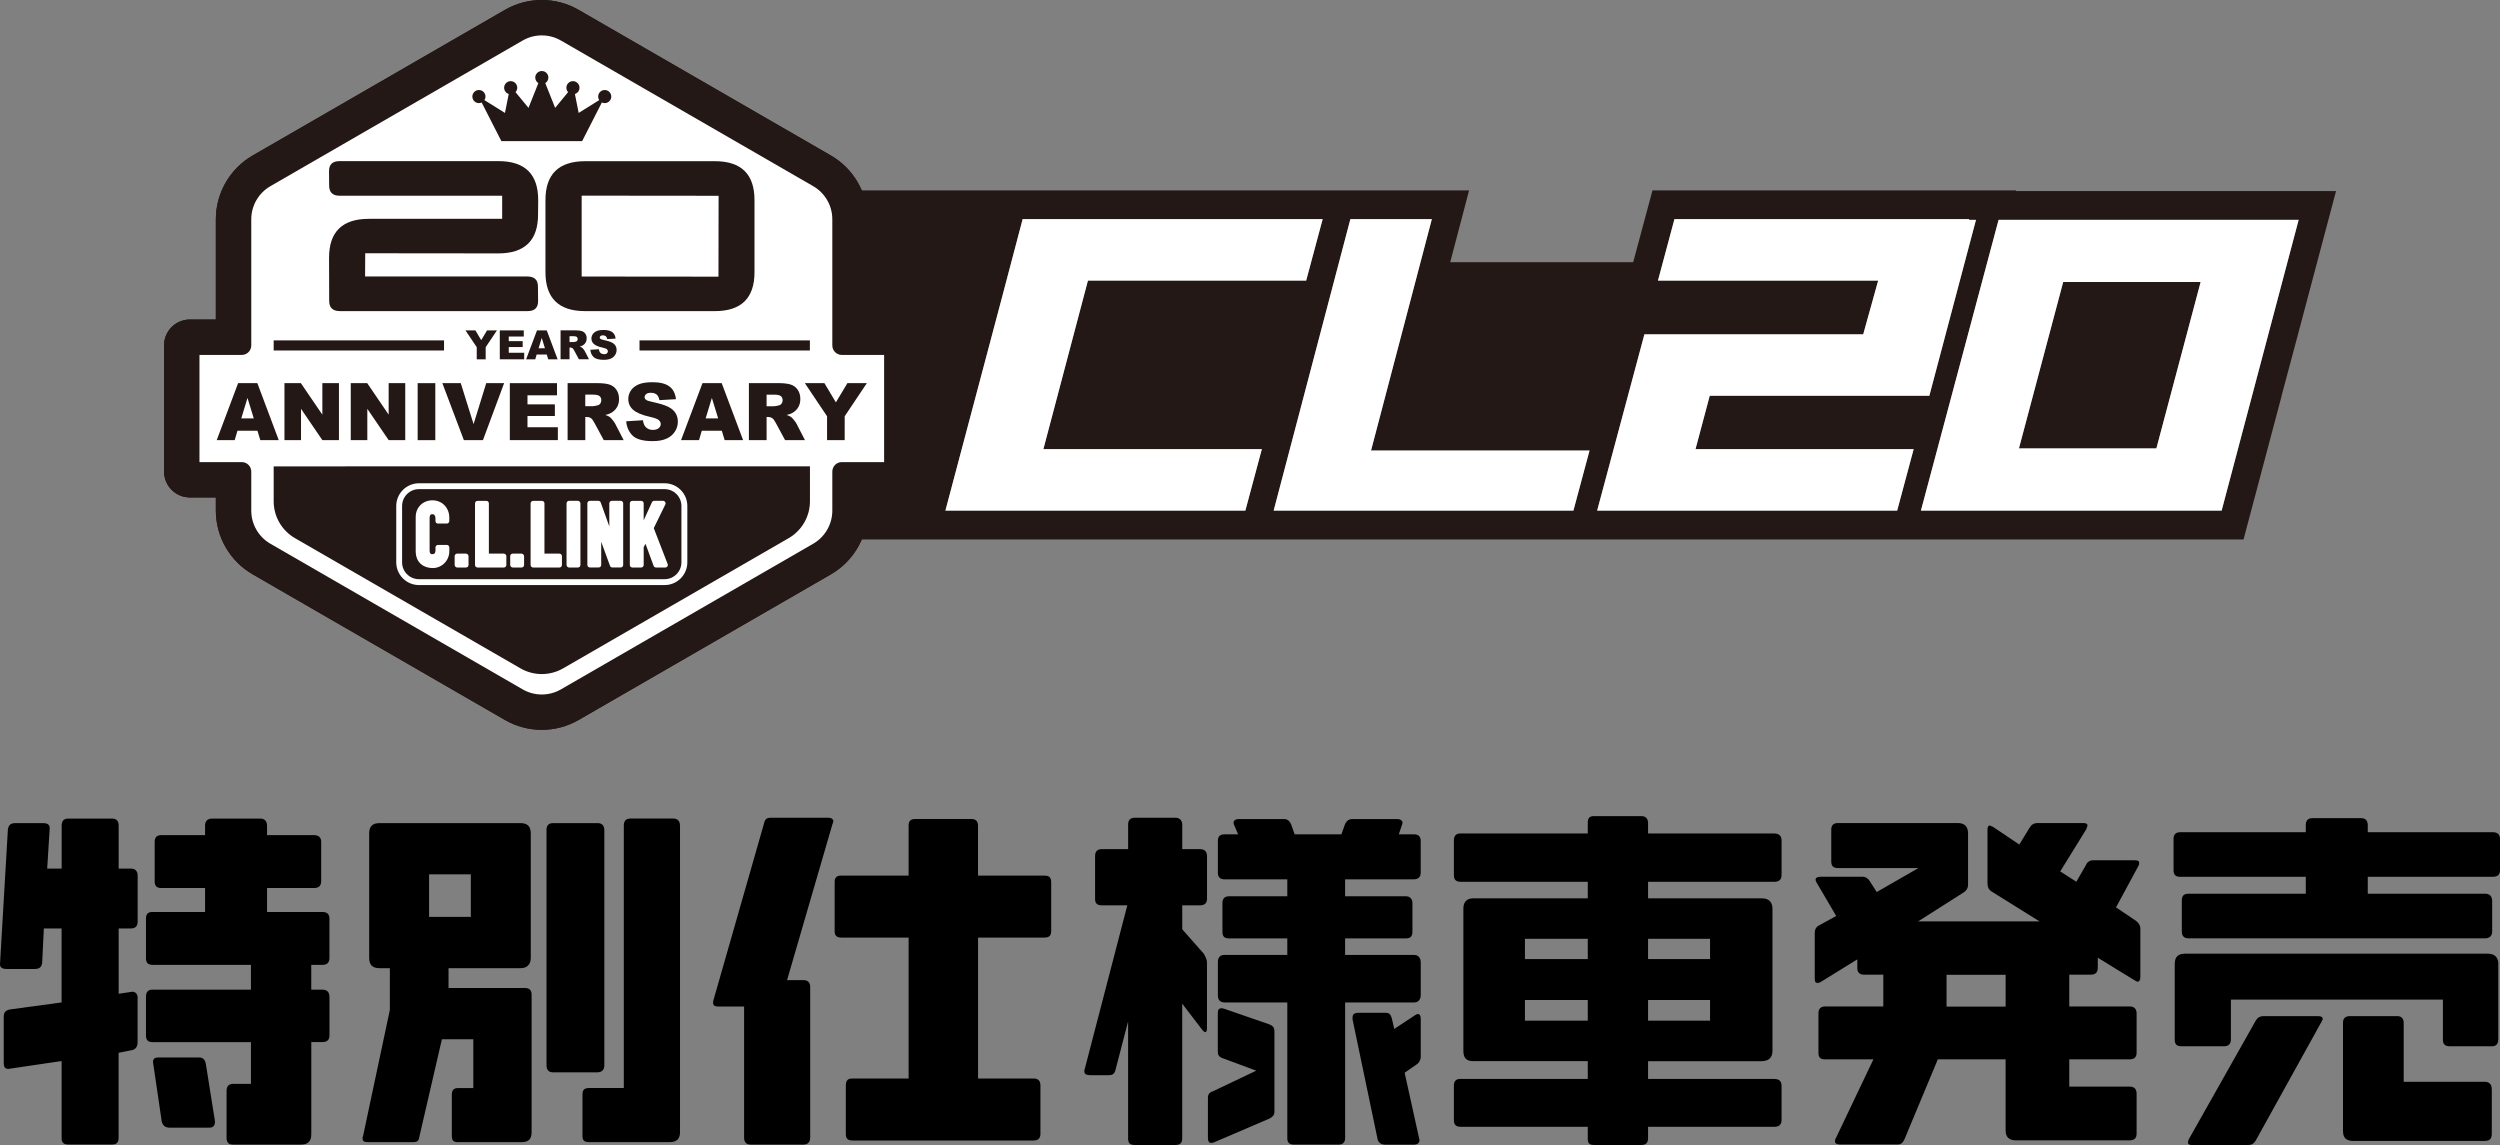 <?xml version="1.0" encoding="UTF-8"?>
<svg id="_レイヤー_2" data-name="レイヤー 2" xmlns="http://www.w3.org/2000/svg" viewBox="0 0 727.7 333.3">
  <rect x="0" y="0" width="727.7" height="333.3" fill="#808080" stroke="none"/>
  <defs>
    <style>
      .cls-1 {
        fill: #231815;
      }

      .cls-2 {
        fill: #fff;
      }
    </style>
  </defs>
  <g id="_レイヤー_1-2" data-name="レイヤー 1">
    <g>
      <g>
        <path d="M40.07,290.47c0-1.08-.6-1.8-1.56-1.8l-3.97.6v-19.01h3.49c1.32,0,2.04-.6,2.04-2.04v-13.35c0-1.32-.72-2.04-1.92-2.04h-3.61v-12.51c0-1.32-.6-2.05-1.92-2.05h-12.75c-1.32,0-1.92.72-1.92,2.05v12.51h-4.21l.72-11.55c.12-1.08-.48-1.68-1.8-1.68H4.34c-1.32,0-1.92.72-2.05,1.92L.01,280.49c-.12,1.08.6,1.56,1.92,1.56h8.18c1.44,0,2.04-.6,2.17-1.92l.48-9.87h5.17v21.53l-15.04,2.04c-1.2.24-1.8.84-1.8,2.04v13.59c0,1.08.36,1.68,1.32,1.68l15.52-2.29v22.5c0,1.2.6,1.8,1.92,1.8h12.75c1.32,0,1.92-.6,1.92-1.92v-24.78l3.61-.72c1.2-.12,1.92-.96,1.92-2.29v-12.99ZM95.89,290.11c0-1.32-.72-2.04-2.04-2.04h-3.25v-7.22h3.25c1.32,0,2.04-.6,2.04-2.04v-11.43c0-1.32-.72-1.92-2.04-1.92h-16.12v-6.98h13.71c1.32,0,2.05-.6,2.05-2.04v-11.43c0-1.2-.72-1.92-2.05-1.92h-13.71v-2.65c0-1.44-.72-2.17-1.92-2.17h-14.08c-1.32,0-2.04.72-2.04,2.05v2.77h-12.75c-1.32,0-1.92.72-1.92,1.92v11.55c0,1.32.6,1.92,1.92,1.92h12.75v6.98h-15.4c-1.2,0-1.8.6-1.8,1.92v11.55c0,1.32.6,1.92,1.92,1.92h28.63v7.22h-28.75c-1.2,0-1.8.72-1.8,2.04v11.31c0,1.32.6,1.92,1.92,1.92h28.63v12.15h-5.17c-1.32,0-1.92.72-1.92,2.04v13.71c0,1.32.6,1.92,1.92,1.92h19.73c2.05,0,3.01-.96,3.01-3.01v-26.83h3.25c1.32,0,2.04-.6,2.04-1.92v-11.31ZM62.57,326.32l-2.65-16.6c-.24-1.32-.84-1.92-2.04-1.92h-11.79c-.96,0-1.56.36-1.56,1.32l2.53,17.2c.24,1.2.96,1.92,2.29,1.92h11.55c1.32,0,1.68-.72,1.68-1.92Z"/>
        <path d="M154.74,289.51c0-1.2-.6-1.92-1.92-1.92h-22.26v-5.77h20.93c1.92,0,3.01-1.08,3.01-3.01v-36.21c0-2.04-.96-3.01-3.01-3.01h-41.02c-2.04,0-3.01.96-3.01,3.01v36.21c0,2.04.96,3.01,3.01,3.01h3.01v12.15l-7.82,36.81c-.12.12-.12.36-.12.6,0,.84.48,1.08,1.68,1.08h12.99c.96,0,1.68-.24,1.8-1.32l6.62-28.63h9.14v14.2h-4.45c-1.32,0-1.8.72-1.8,1.92v12.03c0,1.32.48,1.8,1.8,1.8h18.53c1.92,0,2.89-.84,2.89-2.89v-40.06ZM124.9,266.89v-12.39h12.15v12.39h-12.15ZM175.91,241.63c0-1.32-.72-2.04-1.92-2.04h-12.99c-1.32,0-1.92.72-1.92,1.92v68.57c0,1.32.6,2.05,1.92,2.05h12.87c1.32,0,2.04-.72,2.04-2.05v-68.45ZM197.93,240.31c0-1.32-.72-2.05-1.92-2.05h-12.51c-1.32,0-1.92.72-1.92,2.05v76.39h-10.11c-1.44,0-1.92.6-1.92,1.92v12.03c0,1.32.48,1.8,2.04,1.8h23.34c1.92,0,3.01-.84,3.01-2.89v-89.26Z"/>
        <path d="M241.01,238.02h-16.72c-.96,0-1.56.36-1.8,1.32l-14.8,51.73c-.12.36-.12.72-.12.84,0,.72.48,1.08,1.56,1.08h7.46v38.13c0,1.32.6,2.04,1.92,2.04h15.4c1.2,0,1.92-.72,1.92-2.04v-43.91c0-1.2-.72-1.92-1.92-1.92h-4.81l13.23-45.47c.12-.24.24-.48.24-.72,0-.72-.6-1.08-1.56-1.08ZM305.97,256.79c0-1.32-.48-1.92-2.04-1.92h-19.25v-14.56c0-1.2-.6-1.92-1.92-1.92h-16.36c-1.44,0-1.92.72-1.92,1.92v14.56h-19.73c-1.2,0-1.8.6-1.8,1.8v14.44c0,1.2.6,1.8,1.92,1.8h19.61v41.02h-16.48c-1.2,0-1.8.6-1.8,2.05v14.07c0,1.44.6,1.93,2.04,1.93h52.57c1.32,0,2.04-.6,2.04-1.93v-14.07c0-1.44-.72-2.05-2.04-2.05h-16.12v-41.02h19.25c1.56,0,2.04-.6,2.04-2.04v-14.08Z"/>
        <path d="M351.35,280.37c0-1.08-.48-1.92-.96-2.77l-6.26-7.1v-6.98h5.17c1.32,0,2.04-.6,2.04-1.92v-12.39c0-1.32-.72-2.04-2.04-2.04h-5.17v-7.1c0-1.2-.72-2.04-1.92-2.04h-11.91c-1.32,0-1.92.72-1.92,1.92v7.22h-7.7c-1.32,0-1.92.72-1.92,2.04v12.51c0,1.2.6,1.8,1.92,1.8h7.46l-12.39,47.64c-.12.12-.12.36-.12.6,0,.84.48,1.2,1.68,1.2h5.41c.96,0,1.56-.24,1.92-1.32l3.73-14.32v34.04c0,1.44.6,1.92,1.92,1.92h11.79c1.32,0,2.04-.48,2.04-1.92v-39.22l5.89,7.7c.36.36.6.6.84.6s.48-.36.48-1.08v-19.01ZM370.95,300.1c0-.96-.48-1.56-1.44-1.92l-13.23-4.57c-.24-.12-.6-.12-.72-.12-.84,0-1.08.48-1.08,1.44v11.19c0,.96.36,1.56,1.44,1.92l9.75,3.61-12.63,6.01c-.96.24-1.44.96-1.44,1.8v11.79c0,.96.36,1.44.96,1.44.36,0,.6-.12.96-.24l16-6.86c.96-.48,1.44-1.08,1.44-1.92v-23.58ZM413.54,280.13c0-1.32-.72-2.17-1.92-2.17h-20.09v-4.81h17.68c1.2,0,1.92-.48,1.92-1.92v-8.3c0-1.32-.72-2.04-1.92-2.04h-17.68v-4.93h19.97c1.32,0,2.04-.72,2.04-1.92v-9.26c0-1.32-.72-1.92-1.92-1.92h-4.45l.84-2.53c.12-.36.24-.6.24-.84,0-.6-.6-1.08-1.56-1.08h-12.99c-1.08,0-1.68.48-2.17,1.44l-1.08,3.01h-13.59l-1.08-3.01c-.48-.96-1.08-1.44-2.04-1.44h-13.11c-1.08,0-1.56.48-1.56,1.08,0,.36.12.48.24.84l1.08,2.53h-3.97c-1.32,0-1.92.6-1.92,1.92v9.26c0,1.2.6,1.92,1.92,1.92h18.29v4.93h-16.96c-1.32,0-1.92.72-1.92,1.92v8.42c0,1.44.6,1.92,2.04,1.92h16.84v4.81h-18.41c-1.2,0-1.8.84-1.8,2.04v9.75c0,1.2.6,2.04,1.92,2.04h18.29v39.58c0,1.2.6,1.8,1.92,1.8h12.99c1.2,0,1.92-.6,1.92-1.92v-39.46h20.09c1.2,0,1.92-.84,1.92-2.17v-9.5ZM413.54,296.37c0-.72-.36-1.2-.72-1.2s-.6.12-.96.36l-6.02,3.97-.72-3.13c-.36-1.2-.84-1.56-1.68-1.56h-8.06c-1.2,0-1.68.48-1.68,1.32v.6l7.22,34.53c.12,1.2.96,1.92,2.29,1.92h8.3c1.08,0,1.68-.48,1.68-1.32l-4.33-19.61,3.49-2.41c.72-.48,1.2-1.32,1.2-2.29v-11.19Z"/>
        <path d="M518.58,316.1c0-1.44-.72-2.04-2.17-2.04h-36.69v-5.17h32.96c2.05,0,3.25-.96,3.25-3.01v-41.38c0-1.92-1.08-3.01-3.01-3.01h-33.2v-4.81h36.69c1.44,0,2.17-.6,2.17-2.04v-9.99c0-1.32-.72-2.04-2.17-2.04h-36.69v-3.01c0-1.44-.84-2.05-1.92-2.05h-13.83c-1.32,0-1.8.6-1.8,1.92v3.13h-37.05c-1.32,0-1.92.72-1.92,2.04v10.11c0,1.32.6,1.92,2.04,1.92h36.93v4.81h-33.32c-1.92,0-2.89,1.08-2.89,3.01v41.38c0,2.17.96,3.01,2.89,3.01h33.32v5.17h-37.05c-1.32,0-1.92.6-1.92,2.04v9.98c0,1.32.6,1.92,2.04,1.92h36.93v3.49c0,1.32.48,1.8,1.92,1.8h13.71c1.08,0,1.92-.48,1.92-1.92v-3.37h36.69c1.44,0,2.17-.6,2.17-2.04v-9.86ZM443.88,279.16v-5.89h18.29v5.89h-18.29ZM443.88,297.09v-6.01h18.29v6.01h-18.29ZM479.72,279.16v-5.89h18.04v5.89h-18.04ZM479.72,297.09v-6.01h18.04v6.01h-18.04Z"/>
        <path d="M623.02,270.5c0-1.2-.48-1.8-1.2-2.41l-5.89-3.97,6.5-12.03c.24-.36.24-.72.24-.96,0-.48-.36-.72-1.32-.72h-12.15c-.84,0-1.68.48-2.05,1.44l-2.77,4.81-4.69-3.01,7.58-12.27c.12-.48.36-.84.36-1.08,0-.48-.36-.72-1.2-.72h-13.35c-1.08,0-1.8.48-2.29,1.32l-3.01,4.93-7.7-5.17c-.48-.12-.6-.36-.96-.36s-.6.36-.6,1.2v15.64c0,1.08.36,1.8,1.08,2.29l14.08,8.78h-35.37l13.23-8.42c.84-.48,1.32-1.32,1.32-2.29v-14.92c0-2.04-1.08-3.01-3.01-3.01h-34.89c-1.32,0-1.92.72-1.92,1.92v9.26c0,1.32.6,1.92,1.92,1.92h23.46l-12.15,6.98-1.92-3.01c-.48-.84-1.2-1.44-2.17-1.44h-12.27c-.96,0-1.44.36-1.44.84,0,.24.12.6.36.96l5.65,9.62-5.05,2.77c-.84.48-1.2,1.2-1.2,2.17v13.23c0,.96.24,1.32.72,1.32.24,0,.48,0,.96-.24l10.71-6.62v2.53c0,1.2.6,1.92,1.92,1.92h5.65v9.26h-16.96c-1.32,0-1.92.72-1.92,2.04v11.43c0,1.44.6,1.92,1.92,1.92h14.08l-10.95,22.98c-.24.24-.24.6-.24.96,0,.48.48.84,1.44.84h16.72c1.08,0,1.56-.48,2.04-1.44l9.74-23.34h19.73v20.69c0,1.92.96,2.89,3.01,2.89h33.08c1.32,0,2.04-.6,2.04-1.93v-11.67c0-1.32-.72-2.04-1.92-2.04h-17.68v-7.94h17.56c1.32,0,2.04-.6,2.04-1.92v-11.43c0-1.32-.72-2.04-1.92-2.04h-17.68v-9.26h6.26c1.44,0,2.04-.72,2.04-2.04v-2.89l10.59,6.5c.48.24.72.48,1.08.48s.72-.48.72-1.32v-13.95ZM566.6,293v-9.26h17.2v9.26h-17.2Z"/>
        <path d="M727.7,244.16c0-1.2-.72-1.92-2.04-1.92h-36.45v-1.92c0-1.32-.48-2.17-1.92-2.17h-14.2c-1.44,0-1.92.84-1.92,2.04v2.05h-36.57c-1.32,0-1.92.72-1.92,1.92v9.14c0,1.32.6,1.92,1.92,1.92h36.57v4.93h-34.17c-1.44,0-1.92.72-1.92,2.04v8.9c0,1.32.6,2.04,1.92,2.04h86.38c1.32,0,2.04-.72,2.04-2.04v-8.78c0-1.44-.72-2.17-2.04-2.17h-34.17v-4.93h36.45c1.32,0,2.04-.6,2.04-1.92v-9.14ZM727.22,280.61c0-1.8-.96-3.01-3.01-3.01h-88.18c-2.17,0-3.01,1.08-3.01,3.01v22.02c0,1.32.6,1.92,1.92,1.92h12.39c1.32,0,2.04-.6,2.04-2.04v-11.55h61.71v11.67c0,1.32.6,1.92,2.05,1.92h12.27c1.08,0,1.8-.6,1.8-2.04v-21.9ZM674.65,295.77h-15.76c-1.08,0-1.8.48-2.29,1.32l-19.49,34.53c-.12.36-.24.72-.24.84,0,.72.48.84,1.44.84h16c1.08,0,1.68-.36,2.29-1.32l19.13-34.53c.24-.36.36-.72.36-.84,0-.6-.48-.84-1.44-.84ZM725.3,317.06c0-1.44-.72-2.17-2.05-2.17h-23.58v-17.2c0-1.2-.72-1.92-1.8-1.92h-13.83c-1.44,0-2.04.72-2.04,1.92v31.52c0,2.04.96,2.89,3.01,2.89h38.13c1.44,0,2.17-.48,2.17-2.05v-12.99Z"/>
      </g>
      <g>
        <g>
          <g>
            <path class="cls-1" d="M586.73,55.63l.11-.21h-105.84l-5.61,20.9h-53.26l5.49-20.9h-176.78c-1.8-4.2-4.91-7.8-8.98-10.15L168.41,2.86c-3.24-1.87-6.94-2.86-10.7-2.86s-7.46.99-10.71,2.86l-73.46,42.41c-6.6,3.81-10.71,10.92-10.71,18.54v29.19h-7.54c-4.16,0-7.54,3.38-7.54,7.54v36.72c0,4.16,3.38,7.54,7.54,7.54h7.54v3.83c0,7.63,4.1,14.73,10.71,18.54l73.46,42.41c3.24,1.87,6.94,2.86,10.71,2.86s7.46-.99,10.71-2.86l73.46-42.41c4.07-2.35,7.18-5.95,8.98-10.15h402.19l11.06-41.67h-.03l3.94-14.72,11.94-44.97v-.05s-93.22,0-93.22,0ZM236.71,158.26l-73.46,42.41c-3.43,1.98-7.68,1.98-11.11,0l-73.46-42.41c-3.43-1.98-5.55-5.66-5.55-9.62v-11.37c0-1.53-1.24-2.76-2.76-2.76h-12.32v-31.2h12.32c1.53,0,2.76-1.24,2.76-2.76v-36.73c0-3.96,2.13-7.64,5.55-9.62L152.15,11.79c3.43-1.98,7.68-1.98,11.11,0l73.46,42.41c3.43,1.98,5.55,5.66,5.55,9.62v36.73c0,1.53,1.24,2.76,2.76,2.76h12.32v31.2h-12.32c-1.53,0-2.76,1.24-2.76,2.76v11.37c0,3.96-2.13,7.64-5.55,9.62ZM362.5,148.62h-87.31l16.22-61.13,6.26-23.72h87.33l-4.8,17.89h-63.53l-12.97,49.05h63.6l-4.8,17.9ZM457.99,148.62h-87.25l22.32-84.84h23.72l-17.7,67.36h63.6l-4.69,17.48ZM552.23,148.62h-87.33l13.75-51.32h63.69l4.36-15.63h-64.1l4.8-17.89h85.82l-.11.21h2.05l-13.57,51.21h-63.93l-4.14,15.53h63.5l-4.8,17.9ZM646.68,148.62h-87.53l22.61-84.64h87.34l-22.42,84.64Z"/>
            <polygon class="cls-1" points="640.56 82.09 600.55 82.09 587.67 130.52 627.68 130.52 640.56 82.09"/>
          </g>
          <g>
            <g>
              <path class="cls-1" d="M157.7,0c-3.76,0-7.46.99-10.71,2.86l-73.46,42.41c-6.6,3.81-10.71,10.92-10.71,18.54v29.19h-7.54c-4.16,0-7.54,3.38-7.54,7.54v36.72c0,4.16,3.38,7.54,7.54,7.54h7.54v3.83c0,7.63,4.1,14.73,10.71,18.54l73.46,42.41c3.24,1.87,6.94,2.86,10.71,2.86s7.46-.99,10.71-2.86l73.46-42.41c6.6-3.81,10.71-10.92,10.71-18.54v-3.83h7.54c4.16,0,7.54-3.38,7.54-7.54v-36.72c0-4.16-3.38-7.54-7.54-7.54h-7.54v-29.19c0-7.62-4.1-14.73-10.71-18.54L168.4,2.86C165.16.99,161.46,0,157.7,0h0Z"/>
              <path class="cls-2" d="M257.35,134.51h-12.32c-1.53,0-2.76,1.24-2.76,2.76v11.37c0,3.96-2.13,7.64-5.55,9.62l-73.46,42.41c-3.43,1.98-7.68,1.98-11.11,0l-73.46-42.41c-3.43-1.98-5.55-5.66-5.55-9.62v-11.37c0-1.53-1.24-2.76-2.76-2.76h-12.32v-31.2h12.32c1.53,0,2.76-1.24,2.76-2.76v-36.73c0-3.96,2.13-7.64,5.55-9.62L152.15,11.79c3.43-1.98,7.68-1.98,11.11,0l73.46,42.41c3.43,1.98,5.55,5.66,5.55,9.62v36.73c0,1.53,1.24,2.76,2.76,2.76h12.32v31.2Z"/>
            </g>
            <path class="cls-1" d="M74.9,111.53h-5.59l-6.23,16.59h5.23l.81-2.74h5.82l.83,2.74h5.37l-6.23-16.59ZM70.23,121.79l1.81-5.96,1.83,5.96h-3.64Z"/>
            <polygon class="cls-1" points="87.58 111.53 82.8 111.53 82.8 128.11 87.62 128.11 87.62 119 93.83 128.11 98.66 128.11 98.66 111.53 93.83 111.53 93.83 120.7 87.58 111.53"/>
            <polygon class="cls-1" points="106.89 111.53 102.1 111.53 102.1 128.11 106.92 128.11 106.92 119 113.13 128.11 117.96 128.11 117.96 111.53 113.13 111.53 113.13 120.7 106.89 111.53"/>
            <rect class="cls-1" x="121.57" y="111.53" width="5.14" height="16.59"/>
            <polygon class="cls-1" points="128.76 111.53 135.02 128.11 140.58 128.11 146.74 111.53 141.53 111.53 137.85 123.46 134.12 111.53 128.76 111.53"/>
            <polygon class="cls-1" points="162.38 124.36 153.54 124.36 153.54 121.09 161.51 121.09 161.51 117.7 153.54 117.7 153.54 115.07 162.13 115.07 162.13 111.53 148.4 111.53 148.4 128.11 162.38 128.11 162.38 124.36"/>
            <path class="cls-1" d="M170.36,121.38h.45c.47,0,.89.13,1.26.38.27.2.58.62.93,1.28l2.74,5.07h5.79l-2.48-4.81c-.12-.24-.36-.59-.72-1.03s-.63-.74-.82-.87c-.28-.2-.72-.41-1.33-.61.76-.17,1.36-.39,1.8-.66.69-.41,1.23-.96,1.62-1.62s.59-1.46.59-2.38c0-1.06-.26-1.95-.77-2.69-.51-.74-1.19-1.24-2.03-1.51-.84-.27-2.05-.41-3.63-.41h-8.54v16.59h5.15v-6.73ZM170.36,114.87h2.25c.93,0,1.57.14,1.91.43.34.29.51.7.51,1.23,0,.36-.11.68-.32.96-.22.28-.49.45-.83.52-.67.15-1.12.23-1.36.23h-2.16v-3.37Z"/>
            <path class="cls-1" d="M190.06,125.14c-.98,0-1.73-.34-2.26-1.01-.32-.41-.54-1.02-.65-1.81l-4.88.31c.14,1.67.76,3.05,1.84,4.14,1.09,1.09,3.04,1.63,5.86,1.63,1.61,0,2.94-.23,3.99-.7,1.06-.46,1.88-1.14,2.47-2.04.59-.9.88-1.88.88-2.94,0-.91-.22-1.72-.66-2.46-.44-.73-1.15-1.34-2.12-1.84s-2.57-.98-4.81-1.47c-.9-.19-1.48-.39-1.72-.61-.25-.21-.37-.45-.37-.71,0-.36.15-.67.45-.92s.75-.38,1.35-.38c.72,0,1.29.17,1.7.51.41.34.68.88.81,1.63l4.83-.28c-.21-1.72-.87-2.97-1.99-3.76-1.11-.79-2.73-1.18-4.85-1.18-1.73,0-3.09.22-4.08.65s-1.73,1.03-2.23,1.79c-.49.76-.74,1.56-.74,2.42,0,1.3.48,2.37,1.45,3.2.96.84,2.56,1.51,4.81,2.01,1.37.3,2.25.62,2.62.96s.57.72.57,1.15c0,.45-.2.85-.59,1.19-.4.34-.96.51-1.69.51Z"/>
            <path class="cls-1" d="M198.24,128.11h5.23l.81-2.74h5.82l.83,2.74h5.37l-6.23-16.59h-5.59l-6.24,16.59ZM207.21,115.83l1.83,5.96h-3.64l1.81-5.96Z"/>
            <path class="cls-1" d="M232.37,118.51c.39-.67.59-1.46.59-2.38,0-1.06-.26-1.95-.77-2.69-.51-.74-1.19-1.24-2.03-1.51-.84-.27-2.05-.41-3.63-.41h-8.54v16.59h5.15v-6.73h.45c.47,0,.89.13,1.26.38.27.2.58.62.93,1.28l2.74,5.07h5.79l-2.48-4.81c-.12-.24-.36-.59-.72-1.03s-.63-.74-.82-.87c-.28-.2-.72-.41-1.33-.61.76-.17,1.36-.39,1.8-.66.69-.41,1.23-.96,1.62-1.62ZM227.49,117.5c-.22.28-.49.45-.83.52-.67.15-1.12.23-1.36.23h-2.16v-3.37h2.25c.93,0,1.57.14,1.91.43.34.29.51.7.51,1.23,0,.36-.11.68-.32.96Z"/>
            <polygon class="cls-1" points="239.97 111.53 234.28 111.53 240.74 121.17 240.74 128.11 245.87 128.11 245.87 121.17 252.32 111.53 246.66 111.53 243.31 117.12 239.97 111.53"/>
            <path class="cls-1" d="M107.36,63.7c-7.72,0-11.58,3.78-11.58,11.33l.04,12.59c0,1.96,1.05,2.94,3.15,2.94h54.6c2.04,0,3.06-.97,3.06-2.9l-.04-4.24c0-1.96-1.04-2.94-3.11-2.94h-47.21l.04-6.76,38.73.04c7.72,0,11.58-3.78,11.58-11.33l.04-4.2c0-7.55-3.86-11.33-11.58-11.33h-46.25c-2.04,0-3.06.96-3.06,2.9l.04,4.24c0,1.96,1.04,2.94,3.11,2.94h47.25v6.71h-38.82Z"/>
            <path class="cls-1" d="M158.77,58.25v20.98c0,7.55,3.85,11.33,11.54,11.33h37.77c7.69,0,11.54-3.78,11.54-11.33v-20.98c0-7.55-3.85-11.33-11.54-11.33h-37.73c-7.72,0-11.58,3.78-11.58,11.33ZM209.17,56.99l-.04,23.54-39.82-.04v-23.54l39.87.04Z"/>
            <path class="cls-1" d="M79.66,145.91c0,4.43,2.36,8.52,6.2,10.74l65.65,37.9c3.84,2.21,8.56,2.21,12.4,0l65.65-37.9c3.84-2.21,6.2-6.31,6.2-10.74v-10.16H79.66v10.16Z"/>
            <path class="cls-1" d="M139.37,30.02c.3,0,.58-.07.83-.19l5.74,11.25h23.51l5.74-11.25c.25.12.53.19.83.19,1.06,0,1.91-.86,1.91-1.91s-.86-1.91-1.91-1.91-1.91.86-1.91,1.91c0,.38.11.74.31,1.03l-5.98,3.73-1.1-5.51c.78-.24,1.34-.97,1.34-1.83,0-1.06-.86-1.91-1.91-1.91s-1.91.86-1.91,1.91c0,.5.19.95.5,1.29l-3.77,4.58-2.87-7.2c.54-.34.9-.94.9-1.62,0-1.06-.86-1.91-1.91-1.91s-1.91.86-1.91,1.91c0,.68.36,1.28.9,1.62l-2.87,7.2-3.77-4.58c.31-.34.5-.79.5-1.29,0-1.06-.86-1.91-1.91-1.91s-1.91.86-1.91,1.91c0,.86.57,1.59,1.34,1.83l-1.1,5.51-5.98-3.73c.19-.3.31-.65.31-1.03,0-1.06-.86-1.91-1.91-1.91s-1.91.86-1.91,1.91.86,1.91,1.91,1.91Z"/>
            <polygon class="cls-1" points="141.37 104.59 141.37 101.06 144.65 96.17 141.77 96.17 140.07 99.01 138.38 96.17 135.49 96.17 138.77 101.06 138.77 104.59 141.37 104.59"/>
            <polygon class="cls-1" points="152.58 102.68 148.09 102.68 148.09 101.02 152.14 101.02 152.14 99.3 148.09 99.3 148.09 97.96 152.46 97.96 152.46 96.17 145.48 96.17 145.48 104.59 152.58 104.59 152.58 102.68"/>
            <path class="cls-1" d="M159.16,103.2l.42,1.39h2.73l-3.16-8.42h-2.84l-3.17,8.42h2.66l.41-1.39h2.96ZM157.69,98.35l.93,3.03h-1.85l.92-3.03Z"/>
            <path class="cls-1" d="M170.47,99.71c.2-.34.3-.74.3-1.21,0-.54-.13-.99-.39-1.36s-.6-.63-1.03-.77-1.04-.21-1.84-.21h-4.34v8.42h2.61v-3.42h.23c.24,0,.45.07.64.2.14.1.29.32.47.65l1.39,2.57h2.94l-1.26-2.44c-.06-.12-.18-.3-.36-.52-.18-.23-.32-.37-.42-.44-.14-.1-.37-.21-.68-.31.39-.09.69-.2.91-.33.35-.21.62-.49.82-.82ZM167.99,99.2c-.11.14-.25.23-.42.26-.34.08-.57.11-.69.11h-1.1v-1.71h1.14c.47,0,.8.07.97.22s.26.35.26.63c0,.18-.05.35-.16.49Z"/>
            <path class="cls-1" d="M175.79,103.08c-.5,0-.88-.17-1.15-.51-.16-.21-.27-.52-.33-.92l-2.48.16c.07.85.38,1.55.94,2.1s1.54.83,2.98.83c.82,0,1.49-.12,2.03-.35s.95-.58,1.25-1.04.45-.95.45-1.49c0-.46-.11-.88-.34-1.25s-.58-.68-1.07-.93-1.31-.5-2.44-.74c-.46-.1-.75-.2-.87-.31-.13-.11-.19-.23-.19-.36,0-.18.08-.34.23-.47s.38-.19.68-.19c.37,0,.66.09.86.26s.35.45.41.83l2.45-.14c-.11-.87-.44-1.51-1.01-1.91s-1.39-.6-2.46-.6c-.88,0-1.57.11-2.07.33s-.88.52-1.13.91-.38.79-.38,1.23c0,.66.25,1.2.74,1.63.49.43,1.3.77,2.44,1.02.7.15,1.14.32,1.33.49s.29.37.29.59c0,.23-.1.43-.3.61s-.49.26-.86.26Z"/>
            <rect class="cls-1" x="79.66" y="99.08" width="49.59" height="2.94"/>
            <rect class="cls-1" x="186.15" y="99.08" width="49.59" height="2.94"/>
            <g>
              <path class="cls-2" d="M193.46,170.3h-71.51c-3.65,0-6.61-2.97-6.61-6.61v-16.41c0-3.65,2.97-6.61,6.61-6.61h71.51c3.65,0,6.61,2.97,6.61,6.61v16.41c0,3.65-2.97,6.61-6.61,6.61ZM121.94,142.38c-2.7,0-4.9,2.2-4.9,4.9v16.41c0,2.7,2.2,4.9,4.9,4.9h71.51c2.7,0,4.9-2.2,4.9-4.9v-16.41c0-2.7-2.2-4.9-4.9-4.9h-71.51Z"/>
              <g>
                <path class="cls-2" d="M125.92,145.63c-2.85,0-4.92,2.05-4.92,4.87v9.88c0,3.66,2.57,4.97,4.97,4.97,2.66,0,4.82-2.19,4.82-4.89v-1.11c0-.41-.33-.73-.73-.73h-2.57c-.41,0-.73.33-.73.73v.88c0,.72-.3,1.08-.88,1.08-.31,0-.83,0-.83-1.1v-9.17c0-1.36.41-1.36.85-1.36.59,0,.85.59.85,1.13v.86c0,.41.33.73.73.73h2.57c.41,0,.73-.33.73-.73v-1.01c0-2.86-2.09-5.02-4.87-5.02Z"/>
                <rect class="cls-2" x="132.34" y="161.15" width="4.04" height="4.04" rx=".73" ry=".73"/>
                <path class="cls-2" d="M146.65,161.15h-4.35v-14.63c0-.41-.33-.73-.73-.73h-2.57c-.41,0-.73.33-.73.73v17.94c0,.41.33.73.73.73h7.66c.41,0,.73-.33.73-.73v-2.57c0-.41-.33-.73-.73-.73Z"/>
                <rect class="cls-2" x="148.51" y="161.15" width="4.04" height="4.04" rx=".73" ry=".73"/>
                <path class="cls-2" d="M162.83,161.15h-4.35v-14.63c0-.41-.33-.73-.73-.73h-2.57c-.41,0-.73.33-.73.73v17.94c0,.41.33.73.73.73h7.66c.41,0,.73-.33.73-.73v-2.57c0-.41-.33-.73-.73-.73Z"/>
                <rect class="cls-2" x="164.91" y="145.78" width="4.04" height="19.41" rx=".73" ry=".73"/>
                <path class="cls-2" d="M180.66,145.78h-2.57c-.41,0-.73.33-.73.73v6.73l-2.5-6.97c-.1-.29-.38-.49-.69-.49h-2.47c-.41,0-.73.33-.73.73v17.94c0,.41.33.73.73.73h2.57c.41,0,.73-.33.73-.73v-6.76l2.56,7.01c.11.29.38.48.69.48h2.42c.41,0,.73-.33.73-.73v-17.94c0-.41-.33-.73-.73-.73Z"/>
                <path class="cls-2" d="M194.34,164.19l-4.04-10.46,3.36-6.89c.11-.23.1-.5-.04-.71-.13-.21-.37-.35-.62-.35h-2.57c-.29,0-.55.17-.67.43l-2.4,5.24v-4.93c0-.41-.33-.73-.73-.73h-2.57c-.41,0-.73.33-.73.73v17.94c0,.41.33.73.73.73h2.57c.41,0,.73-.33.73-.73v-5.18l.53-.99,2.36,6.42c.11.29.38.48.69.48h2.72c.24,0,.47-.12.61-.32.14-.2.17-.45.08-.68Z"/>
              </g>
            </g>
          </g>
        </g>
        <g>
          <polygon class="cls-2" points="416.78 63.78 393.07 63.78 370.74 148.62 457.99 148.62 462.68 131.14 399.08 131.14 416.78 63.78"/>
          <polygon class="cls-2" points="316.68 81.67 380.2 81.67 385 63.78 297.68 63.78 291.42 87.5 275.19 148.62 362.5 148.62 367.3 130.73 303.71 130.73 316.68 81.67"/>
          <polygon class="cls-2" points="497.67 115.2 561.59 115.2 575.17 63.99 573.12 63.99 573.23 63.78 487.4 63.78 482.6 81.67 546.7 81.67 542.35 97.31 478.66 97.31 464.9 148.62 552.23 148.62 557.03 130.73 493.53 130.73 497.67 115.2"/>
          <path class="cls-2" d="M581.75,63.99l-22.61,84.64h87.53l22.42-84.64h-87.34ZM627.68,130.52h-40.01l12.88-48.43h40.01l-12.88,48.43Z"/>
        </g>
      </g>
    </g>
  </g>
</svg>